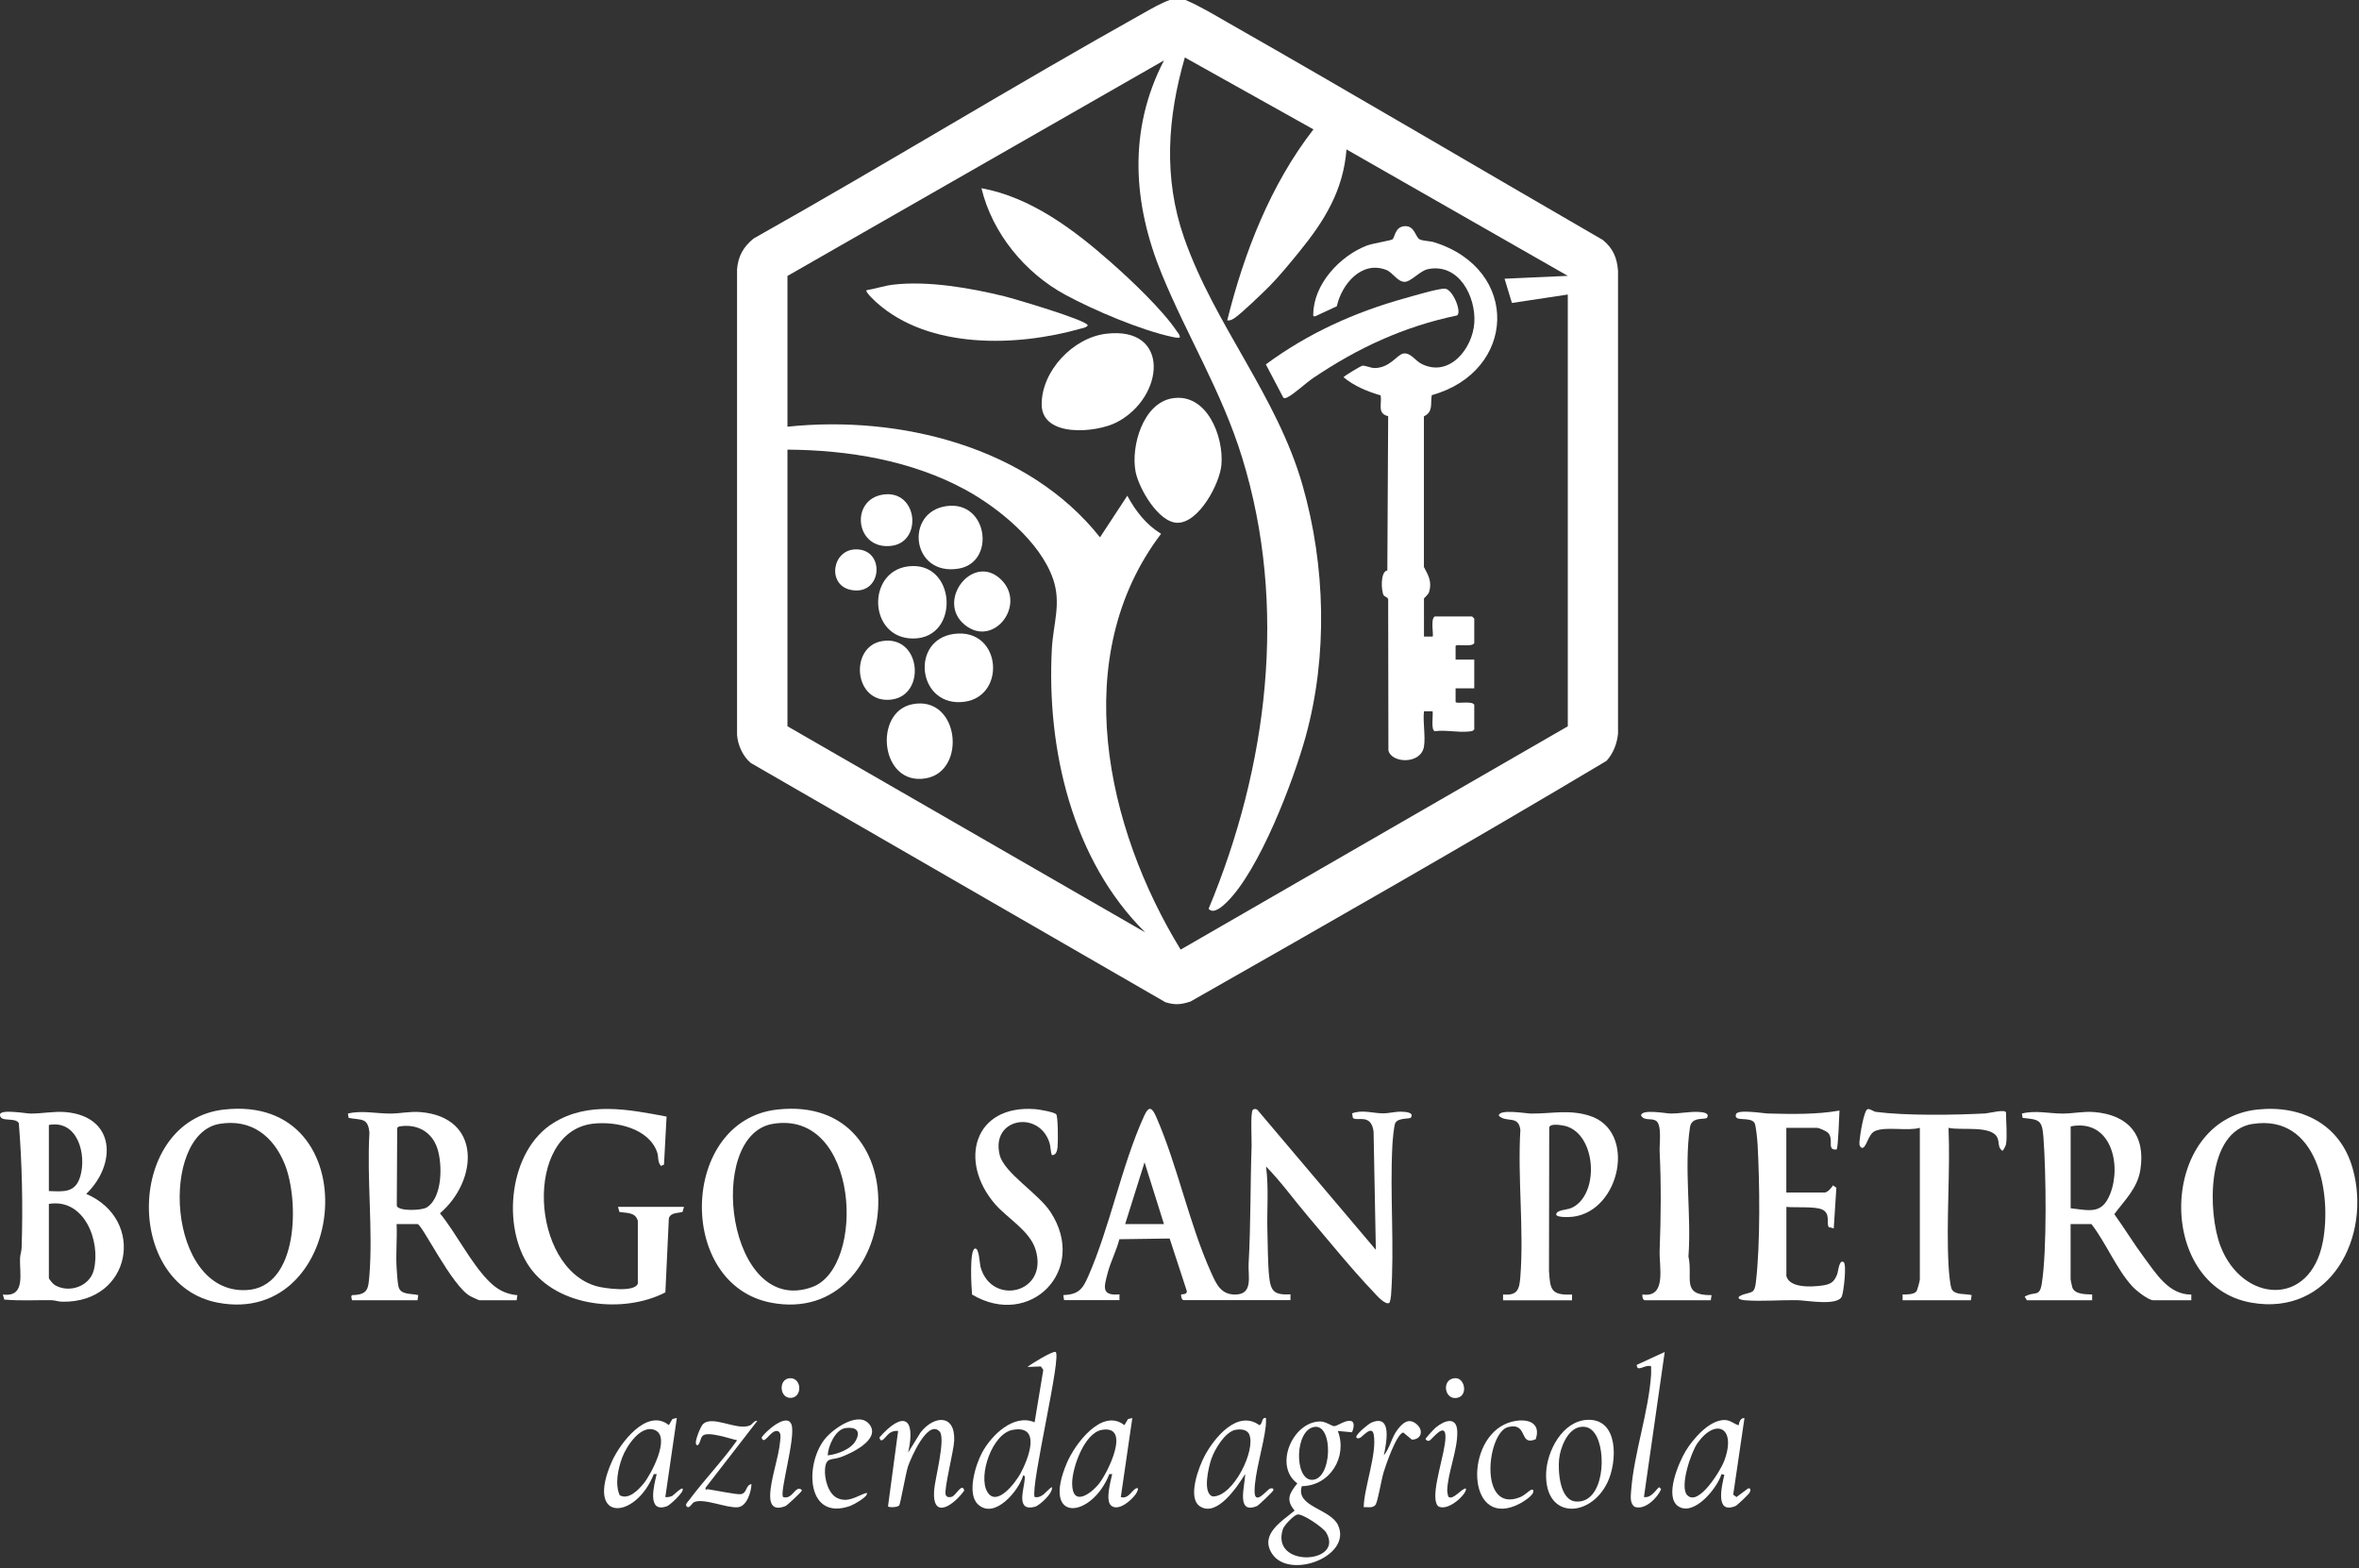 <svg xmlns="http://www.w3.org/2000/svg" width="394" height="262" viewBox="0 0 394 262" fill="none"><rect x="0" y="0" width="394" height="262" fill="#333333" stroke="none"/><path d="M177.724 217.2L177.594 216.35C180.094 216.22 180.784 215.42 181.724 213.28C185.404 204.92 187.344 194.64 191.094 186.41C191.954 184.52 192.484 185.14 193.144 186.65C196.694 194.79 198.624 204.47 202.274 212.56C203.114 214.43 203.884 216.26 206.274 216.25C209.374 216.25 208.424 213.19 208.544 211.06C208.914 204.54 208.814 197.93 209.044 191.4C209.074 190.45 208.814 185.7 209.264 185.38C209.524 185.19 209.744 185.23 209.994 185.38L229.794 208.78L229.414 189C228.994 185.85 226.484 187.45 225.944 186.71L225.834 185.98C227.534 185.33 229.314 185.98 230.994 185.98C232.064 185.98 232.994 185.67 234.124 185.71C234.674 185.73 236.204 185.79 235.664 186.67C235.474 186.98 233.614 186.67 233.064 187.55C232.814 187.95 232.584 190.62 232.554 191.36C232.124 199.48 232.924 208.24 232.334 216.34C232.304 216.79 232.234 217.21 232.064 217.63C231.354 218.11 229.794 216.23 229.324 215.74C225.674 211.91 221.884 207.21 218.414 203.13C216.084 200.39 213.964 197.41 211.454 194.86C211.934 198.47 211.574 202.15 211.684 205.79C211.754 208.04 211.744 211.03 211.964 213.19C212.234 215.78 212.854 216.34 215.534 216.22V217.18H197.654C197.394 217.18 197.194 216.49 197.294 216.22C197.694 216.22 198.274 216.17 198.224 215.67L195.354 206.89L186.954 207.01C186.464 208.95 185.494 210.75 184.994 212.68C184.424 214.91 183.834 216.51 186.974 216.22V217.18H177.724V217.2ZM194.404 204.48L191.164 194.16L187.924 204.48H194.404Z" fill="white"></path><path d="M129.793 185.35C154.173 182.61 150.703 221.72 128.833 217.62C112.863 214.62 113.563 187.17 129.793 185.35ZM129.063 187.74C117.713 189.65 121.513 220.18 135.673 214.99C144.673 211.69 143.523 185.31 129.063 187.74Z" fill="white"></path><path d="M376.991 185.35C384.391 184.55 390.861 187.79 392.941 195.18C396.161 206.6 389.191 219.92 376.031 217.61C359.921 214.79 360.561 187.12 376.991 185.35ZM376.261 187.74C368.431 188.95 368.731 202.58 370.861 208.15C374.491 217.63 385.881 218.49 387.971 207.38C389.481 199.35 387.091 186.07 376.261 187.75V187.74Z" fill="white"></path><path d="M37.393 185.35C61.823 182.6 58.303 221.72 36.433 217.62C20.503 214.63 21.223 187.17 37.393 185.35ZM36.663 187.74C26.643 189.43 27.793 216.12 41.123 215.51C49.953 215.11 49.963 200.41 47.563 194.48C45.663 189.78 41.953 186.85 36.653 187.74H36.663Z" fill="white"></path><path d="M338.521 217.2L338.161 216.6C339.851 215.62 340.641 216.79 341.021 214.42C341.901 208.9 341.741 195.75 341.291 189.95C341.071 187.06 340.611 187.03 337.821 186.74L337.691 186.02C339.921 185.43 342.241 186.02 344.531 186.02C346.231 186.02 347.951 185.62 349.791 185.77C355.471 186.24 358.381 189.61 357.491 195.38C357.011 198.49 354.901 200.44 353.131 202.82C354.841 205.2 356.371 207.73 358.121 210.08C360.101 212.74 362.251 216.3 365.991 216.25V217.2H359.631C358.801 217.2 356.771 215.57 356.161 214.91C353.481 211.99 351.761 207.64 349.311 204.48H345.831V213.72C345.831 213.79 346.091 215.01 346.131 215.1C346.561 216.24 348.381 216.2 349.431 216.24V217.2H338.511H338.521ZM345.841 201.84C349.051 202.21 351.081 202.88 352.441 199.44C354.401 194.47 352.541 186.84 345.841 188.16V201.84Z" fill="white"></path><path d="M66.242 204.48C66.352 206.91 66.092 209.38 66.242 211.81C66.282 212.57 66.402 214.21 66.542 214.87C66.872 216.39 68.682 216.02 69.862 216.35L69.732 217.2H58.812C58.812 217.2 58.522 216.44 58.812 216.35C61.462 216.28 61.512 215.33 61.702 213C62.302 205.35 61.252 196.97 61.702 189.23C61.462 186.63 60.372 187.16 58.232 186.74L58.102 186.02C60.402 185.45 62.782 186.02 65.182 186.02C66.802 186.02 68.432 185.63 70.202 185.77C80.522 186.61 79.832 197.25 73.482 202.68C76.222 206.06 78.502 210.74 81.482 213.85C82.882 215.31 84.342 216.18 86.412 216.36L86.292 217.2H80.052C79.962 217.2 78.782 216.65 78.562 216.53C75.482 214.87 70.482 204.48 69.732 204.48H66.232H66.242ZM66.632 188.19L66.342 188.38L66.272 201.44C66.582 202.36 70.422 202.23 71.272 201.7C73.932 200.04 73.922 194.45 73.032 191.8C72.082 188.97 69.542 187.67 66.642 188.18H66.632V188.19Z" fill="white"></path><path d="M114.241 201.6L114.001 202.44C113.191 202.7 112.031 202.51 111.711 203.51L111.131 215.89C104.201 219.48 93.171 218.37 88.461 211.67C83.751 204.97 84.951 192.23 92.421 187.59C98.261 183.96 104.971 185.33 111.331 186.52L110.901 194.54L110.411 194.77C109.801 194.17 110.021 193.28 109.771 192.53C108.411 188.46 102.851 187.27 99.041 187.71C87.441 189.07 88.571 211.79 99.671 214.87C100.941 215.22 106.061 215.96 106.531 214.4V203.94C106.121 202.45 104.661 202.67 103.451 202.45L103.221 201.6H114.261H114.241Z" fill="white"></path><path d="M14.402 199.44C24.422 203.73 21.982 217.63 10.432 217.45C9.752 217.45 9.152 217.19 8.532 217.19C5.932 217.17 3.312 217.32 0.712 217.09L0.482 216.25C4.372 216.73 3.222 212.68 3.352 210.12C3.382 209.55 3.592 209.03 3.612 208.46C3.832 201.6 3.702 194.43 3.142 187.61C2.452 186.52 -0.088 187.61 0.002 186.13C0.272 185.27 4.282 186.01 5.152 186.02C7.092 186.02 9.032 185.61 10.922 185.77C19.292 186.48 19.542 194.46 14.402 199.44ZM8.162 198.96C10.682 199.06 12.622 199.29 13.432 196.43C14.462 192.76 12.952 187.04 8.162 187.92V198.96ZM8.162 201.12V213.48C8.162 213.68 8.882 214.51 9.142 214.66C11.532 216.09 15.012 214.9 15.682 212.11C16.832 207.32 14.092 200.13 8.162 201.11V201.12Z" fill="white"></path><path d="M251.042 217.2V216.24C253.492 216.45 253.762 215.38 253.932 213.25C254.542 205.37 253.452 196.72 253.932 188.76C253.632 186.2 251.572 187.63 250.332 186.37C250.332 185.2 254.882 186.01 255.712 186.02C259.152 186.05 262.002 185.3 265.442 186.37C273.452 188.84 270.662 202.34 262.652 203.26C262.102 203.32 259.032 203.49 260.162 202.45C261.022 201.97 261.792 202.16 262.722 201.66C267.342 199.17 266.522 188.8 260.932 187.99C260.382 187.91 258.952 187.68 258.752 188.32L258.712 212.3C258.912 215.43 259.032 216.39 262.562 216.25V217.21H251.042V217.2Z" fill="white"></path><path d="M298.321 213C298.721 215.24 302.641 214.99 304.381 214.74C305.761 214.54 306.331 214.17 306.841 212.88C307.031 212.4 307.171 210.29 307.931 210.84C308.461 211.23 307.931 215.79 307.631 216.54C306.951 218.23 301.691 217.21 300.141 217.19C297.341 217.15 294.221 217.42 291.481 217.21C290.261 217.12 289.871 216.65 291.241 216.22C292.701 215.77 293.041 216.04 293.271 214.17C294.021 207.82 293.911 197.63 293.551 191.15C293.511 190.47 293.291 187.99 293.041 187.58C292.301 186.42 289.501 187.53 289.951 186.12C290.221 185.26 294.481 185.99 295.341 186.01C299.251 186.11 303.401 186.19 307.231 185.52C307.161 186.39 307.021 191.82 306.751 192C306.611 192.09 306.031 192.03 305.911 191.77C305.551 191.24 306.121 190.11 305.321 189.24C305.051 188.95 303.821 188.41 303.511 188.41H298.351V199.21H304.711C305.261 199.21 305.871 198.45 306.151 198.01L306.711 198.41L306.271 205.21L305.431 204.98C305.011 204.36 305.801 202.68 304.301 202.03C303.061 201.5 299.811 201.76 298.361 201.61V213.01H298.321V213Z" fill="white"></path><path d="M335.043 191.16C335.013 191.35 334.583 192.23 334.443 192.24C333.603 191.69 333.993 190.82 333.573 189.99C332.533 187.93 327.463 188.89 325.443 188.4C325.753 195.95 325.043 203.82 325.443 211.33C325.483 212.17 325.683 214.79 325.983 215.35C326.533 216.4 328.273 216.06 329.303 216.35L329.173 217.2H317.773V216.24C318.433 216.24 319.573 216.26 320.053 215.76C320.233 215.57 320.653 213.94 320.653 213.72V188.4C318.563 188.99 314.963 188.13 313.153 188.94C311.963 189.47 311.733 191.92 310.933 191.75C310.443 191.41 310.563 190.97 310.593 190.47C310.653 189.68 311.303 185.47 311.923 185.29C312.363 185.17 312.853 185.68 313.333 185.74C318.383 186.39 326.383 186.27 331.573 186C332.163 185.97 335.043 185.21 335.043 185.87C335.043 187.34 335.273 189.85 335.043 191.15V191.16Z" fill="white"></path><path d="M175.684 192.96C175.434 192.28 175.494 191.52 175.274 190.85C173.484 185.39 165.454 186.77 166.964 192.92C167.694 195.93 173.424 199.36 175.444 202.44C181.824 212.17 172.044 222.04 162.354 216.25C162.254 215.17 161.874 208.8 162.834 208.57C163.544 208.4 163.604 211.04 163.784 211.69C165.624 218.21 175.184 216.08 172.964 208.75C172.014 205.61 168.244 203.51 166.184 201.13C160.074 194.05 162.584 184.49 172.914 185.28C173.564 185.33 176.024 185.76 176.394 186.12C176.734 186.45 176.724 190.86 176.634 191.65C176.574 192.21 176.394 193.02 175.674 192.96H175.684Z" fill="white"></path><path d="M274.684 217.2C274.354 217.11 274.264 216.56 274.324 216.24C278.424 216.84 277.094 211.6 277.194 208.91C277.404 203.33 277.464 197.96 277.194 192.37C277.134 191.14 277.614 187.87 276.584 187.22C275.764 186.71 274.674 187.31 274.094 186.36C274.094 185.21 278.214 186 278.994 186.01C280.634 186.03 282.264 185.64 283.814 185.75C284.404 185.79 285.594 185.92 285.114 186.7C284.844 187.13 282.544 186.42 282.264 188.29C281.234 195.02 282.524 203.01 282.004 209.89C282.804 213.46 280.684 216.41 285.864 216.35L285.734 217.2H274.684Z" fill="white"></path><path d="M225.821 239.26L223.441 239.04C225.101 243.33 222.151 248.21 217.431 248.26C216.331 251.7 222.161 252.01 223.461 254.74C225.941 259.96 215.321 263.99 212.441 259.52C210.361 256.29 214.141 254.1 216.231 252.34C214.711 250.56 215.361 249.42 216.681 247.8C212.691 244.86 215.901 237.5 220.481 237.45C221.441 237.45 222.421 238.24 222.841 238.24C223.331 238.24 224.851 237.09 225.681 237.39C226.381 237.61 226.021 238.77 225.811 239.27H225.821V239.26ZM219.541 238.36C216.241 238.85 216.151 247.01 219.021 247.2C222.501 247.42 222.781 237.88 219.541 238.36ZM216.661 253C216.051 253.17 214.491 254.76 214.271 255.43C212.121 261.99 224.641 261.26 221.491 256C220.991 255.17 217.511 252.77 216.661 253Z" fill="white"></path><path d="M172.801 250.08C174.151 250.3 174.731 249.02 175.681 248.4C175.971 249.38 173.601 251.5 172.861 251.7C169.661 252.56 170.991 248.9 171.121 247.31C171.141 247.05 171.301 246.42 170.891 246.48C170.161 248.99 166.101 253.93 163.321 251.28C161.441 249.49 162.951 244.64 164.041 242.63C165.601 239.75 169.291 236.11 172.801 237.59L174.251 228.84L173.841 228.26L171.601 228.35C172.291 227.8 175.661 225.73 176.271 225.83C177.481 226.04 172.101 248.11 172.801 250.07V250.08ZM169.131 238.86C165.701 239.49 163.321 246.56 164.901 249.21C166.481 251.86 169.651 247.59 170.431 246.16C171.721 243.79 174.051 237.95 169.121 238.86H169.131Z" fill="white"></path><path d="M156.903 239.1C154.913 237.08 152.103 243.65 151.673 244.91C151.283 246.05 150.393 251.19 150.193 251.47C149.983 251.76 148.683 251.89 148.313 251.65L150.003 239.04C149.513 238.98 149.143 239.08 148.713 239.31C148.013 239.68 147.173 241.44 146.883 240.12C150.763 235.72 153.013 236.64 151.683 242.64L153.743 239.3C155.933 236.48 159.523 236.11 159.373 240.61C159.313 242.33 157.643 248.75 157.943 249.68C158.093 250.14 158.553 250.15 158.953 250.04C159.673 249.84 160.723 247.55 161.043 249C159.393 251.33 155.693 254.06 156.013 249C156.123 247.16 158.023 240.22 156.913 239.1H156.903Z" fill="white"></path><path d="M211.443 236.88C211.463 237.31 211.443 237.74 211.413 238.17C211.083 241.36 209.473 246.33 209.543 249.23C209.603 251.54 211.633 248.86 212.083 248.68C212.363 248.57 212.823 248.57 212.643 249C212.563 249.2 210.213 251.47 209.943 251.58C206.333 253.06 207.983 248.09 207.963 246.24C206.693 248.29 203.273 253.5 200.413 251.63C198.243 250.21 200.243 244.97 201.243 243.12C202.853 240.14 206.713 235.42 210.353 238.08C210.943 237.81 210.673 236.7 211.443 236.88ZM206.343 238.85C204.583 239.21 202.873 242.11 202.323 243.71C201.863 245.04 200.783 249.49 202.563 249.98C206.003 250.02 209.823 242.17 208.633 239.58C208.253 238.74 207.123 238.7 206.343 238.86V238.85Z" fill="white"></path><path d="M291.362 236.88L289.482 249.68L290.032 250.08L291.962 248.64C292.542 248.54 292.362 249.07 292.202 249.36C292.042 249.65 290.152 251.46 289.862 251.58C286.402 253 287.562 248.26 288.002 246.37L287.522 246.25C286.822 248.58 282.962 253.33 280.332 251.64C277.902 250.07 280.392 244.28 281.572 242.34C282.752 240.4 285.512 237.15 288.082 237.21C289.012 237.23 289.592 237.86 290.392 238.09C290.472 237.58 290.692 236.82 291.352 236.89H291.362V236.88ZM281.822 249.78C283.712 251.7 287.392 245.58 287.942 244.14C290.142 238.39 286.522 236.77 283.482 241.12C282.422 242.64 280.472 248.41 281.812 249.78H281.822Z" fill="white"></path><path d="M189.12 236.88L187.2 250.08C188.44 250.48 189.1 248.91 189.72 248.64C190.42 248.34 189.87 249.32 189.7 249.58C189 250.59 186.87 252.5 185.62 251.54C184.55 250.72 185.51 247.43 185.76 246.24H185.28C182.41 253.63 173.8 254.65 178.21 244.33C179.54 241.22 184.06 235.11 187.8 238.07L188.4 237.05L189.12 236.88ZM184.02 238.86C181.1 239.38 179.05 245.23 179.07 247.83C179.09 251.68 182.03 249.69 183.49 247.93C184.95 246.17 189.05 237.97 184.02 238.86Z" fill="white"></path><path d="M113.042 236.88L111.122 250.08C111.532 250.12 111.882 250.06 112.262 249.9C112.452 249.82 114.332 247.88 114.002 249C113.832 249.56 111.922 251.44 111.352 251.63C107.972 252.8 109.252 248.03 109.682 246.24H109.202C106.172 253.92 97.652 254.41 102.192 244.15C103.532 241.12 108.052 235.11 111.712 238.06L112.312 237.04L113.032 236.87H113.042V236.88ZM103.502 249.78C104.982 250.61 106.632 248.88 107.522 247.79C108.762 246.27 112.022 240.1 109.442 238.92C107.062 237.83 104.612 241.61 103.922 243.47C103.232 245.33 102.672 247.91 103.502 249.78Z" fill="white"></path><path d="M265.143 237.18C270.433 236.97 270.123 244.28 268.453 247.69C265.553 253.62 257.983 253.82 258.233 246.11C258.353 242.39 260.973 237.35 265.143 237.18ZM263.943 238.37C261.813 238.69 260.593 241.84 260.403 243.73C260.203 245.75 260.483 250.58 263.163 250.82C267.903 251.24 268.443 242.38 266.363 239.45C265.763 238.61 265.013 238.21 263.943 238.37Z" fill="white"></path><path d="M274.561 250.08C275.611 250.24 276.241 249.34 276.861 248.66C277.201 248.28 277.121 248.46 277.441 248.77C276.821 250.22 274.751 252.31 273.041 251.72C272.181 251.16 272.371 249.92 272.431 249.03C272.881 242.83 275.381 235.79 275.771 229.57C275.801 229.13 275.741 228.68 275.771 228.24C274.761 227.85 273.401 229.34 273.371 228L278.041 225.84L274.571 250.08H274.561Z" fill="white"></path><path d="M126.484 237.36L117.844 248.52C117.774 249.15 117.984 248.74 118.194 248.77C119.304 248.92 122.994 249.69 123.704 249.6C124.814 249.46 124.514 248.04 125.514 247.92C125.454 249.24 124.754 251.62 123.244 251.78C121.384 251.97 117.514 250.2 115.924 250.93C115.574 251.09 115.284 251.85 114.844 251.76C114.244 251.43 114.824 250.96 115.104 250.58C117.644 247.17 120.654 244.07 123.114 240.59C121.904 240.34 118.164 239.01 117.344 239.86C116.924 240.3 117.014 241.03 116.524 241.43C115.614 241.47 117.014 238.32 117.364 237.95C118.934 236.29 123.034 239.03 125.224 238.13C125.694 237.94 125.904 237.29 126.484 237.35V237.36Z" fill="white"></path><path d="M144.723 249.36C145.303 249.9 142.363 251.44 142.013 251.56C134.813 254.12 134.333 244.89 137.673 240.5C139.043 238.7 143.583 235.48 145.323 238.09C146.963 240.54 142.133 242.81 140.363 243.43C138.833 243.96 137.953 243.37 137.793 245.44C137.673 246.98 138.323 249.56 139.873 250.26C141.693 251.08 143.093 249.91 144.733 249.37L144.723 249.36ZM138.243 243.12C139.873 242.93 142.213 242.1 142.983 240.55C143.803 238.91 142.843 238.35 141.233 238.55C139.523 238.77 138.303 241.57 138.243 243.12Z" fill="white"></path><path d="M231.121 243.12C232.161 241.88 232.411 240.11 233.411 238.82C234.261 237.73 235.221 236.82 236.521 237.84C237.821 238.86 237.461 240.47 235.811 240.49L234.371 239.29C233.241 239.54 231.481 244.67 231.111 245.88C230.711 247.15 230.191 250.5 229.791 251.28C229.421 251.99 228.411 251.74 227.761 251.76C227.851 248.4 230.011 242.82 229.441 239.64C229.141 238 227.551 240.03 227.131 240.2C226.851 240.32 226.381 240.3 226.571 239.88C226.811 239.33 228.531 237.86 229.111 237.62C232.611 236.18 231.511 241.2 231.131 243.11L231.121 243.12Z" fill="white"></path><path d="M256.503 240.42C253.623 241.64 255.293 237.6 251.933 238.37C248.353 239.19 246.883 252.85 253.843 250.12C254.653 249.8 255.303 249.06 255.723 248.88C256.043 248.74 256.143 248.93 256.083 249.24C255.963 249.89 254.493 250.82 253.903 251.14C245.263 255.72 244.443 241.25 251.273 237.95C253.713 236.77 257.643 236.88 256.503 240.42Z" fill="white"></path><path d="M241.944 250.06C242.734 250.6 244.034 248.71 244.804 248.64C245.274 249.16 242.264 252.36 240.404 251.72C240.104 251.61 239.964 251.33 239.874 251.05C239.134 248.79 241.384 242.78 241.424 240.09C241.464 237.4 239.284 240.29 238.814 240.61C238.454 240.85 238.094 240.49 238.094 240.37C238.094 240.24 239.514 238.7 239.794 238.47C241.264 237.27 243.324 236.52 243.394 239.17C243.474 242.22 241.764 246.12 241.714 249.04C241.714 249.26 241.844 249.99 241.954 250.07H241.944V250.06Z" fill="white"></path><path d="M130.803 250.08C132.033 250.44 132.553 249.09 133.203 248.75C133.573 248.56 133.933 248.84 133.923 248.99C133.923 249.18 131.483 251.46 131.223 251.57C129.383 252.32 128.583 251.59 128.633 249.72C128.713 247.04 130.043 243.56 130.293 240.8C130.343 240.19 130.573 239.13 129.733 239.03C128.613 239.01 127.583 241.57 127.203 240.12C127.813 239.16 131.483 235.85 132.203 238C132.923 240.15 130.133 249.42 130.803 250.08Z" fill="white"></path><path d="M243.042 230.22C244.782 230.14 245.292 233.56 242.992 233.54C241.172 233.52 240.832 230.32 243.042 230.22Z" fill="white"></path><path d="M131.922 230.23C133.912 230.13 134.062 233.39 132.112 233.51C130.162 233.63 129.972 230.33 131.922 230.23Z" fill="white"></path><path d="M214.352 66.45L211.422 60.87C218.482 55.66 226.262 52.15 234.722 49.8C236.052 49.43 240.252 48.17 241.332 48.22C242.602 48.28 244.192 52.07 243.372 52.69C234.442 54.56 226.792 58.11 219.292 63.17C218.142 63.95 216.052 65.88 215.042 66.36C214.822 66.46 214.582 66.59 214.352 66.46V66.45Z" fill="white"></path><path d="M198.002 0C200.472 1.05 202.792 2.47 205.122 3.8C226.072 15.73 246.842 28.02 267.712 40.09C269.402 41.47 270.082 43.07 270.242 45.24V122.54C270.082 124.23 269.452 125.84 268.322 127.1C245.372 140.8 222.082 154.08 198.842 167.3C197.272 167.82 196.242 167.92 194.632 167.41L125.392 127.45C124.072 126.34 123.242 124.5 123.102 122.78V44.99C123.292 42.76 124.162 41.23 125.872 39.84C147.762 27.53 169.192 14.37 191.112 2.12C192.502 1.35 193.852 0.55 195.352 0L198.002 0ZM131.522 46.08V71.28C150.172 69.31 171.702 74.58 183.722 89.76L188.282 82.81C189.682 85.39 191.392 87.61 193.922 89.17C178.372 109.67 184.722 138.28 197.192 158.63L261.852 121.33V49.2L252.522 50.61L251.292 46.56L261.852 46.08L224.892 24.96C224.362 31.84 221.172 36.95 216.962 42.11C215.492 43.91 213.672 46.14 212.062 47.77C210.952 48.89 207.272 52.44 206.162 53.15C205.792 53.39 205.442 53.59 204.972 53.52C207.792 42.2 212.192 30.86 219.372 21.61L197.892 9.6C194.982 19.66 194.282 29.74 197.772 39.73C202.872 54.33 213.302 66.12 217.572 81.13C221.382 94.51 221.782 109.51 218.102 122.94C216.062 130.39 210.342 145.42 204.862 150.74C204.172 151.41 202.682 152.78 201.862 151.81C211.732 128.1 215.132 101.26 207.442 76.38C204.042 65.39 198.342 56.25 194.062 45.84C189.202 34 188.382 21.73 194.412 10.09L131.532 46.09H131.522V46.08ZM131.522 75.12V121.32L191.282 155.76C179.082 143.69 174.782 125.16 175.682 108.36C175.902 104.21 177.312 100.78 175.862 96.65C173.692 90.48 166.792 84.83 161.202 81.79C152.212 76.91 141.692 75.18 131.522 75.11V75.12Z" fill="white"></path><path d="M237.842 124.68C237.332 127.76 232.382 127.52 231.892 125.35L231.852 100.43C232.002 99.75 231.272 99.72 231.102 99.44C230.692 98.78 230.502 95.47 231.712 95.29L231.852 69.52C229.982 69.09 230.822 67.52 230.602 66.05C228.372 65.4 226.212 64.51 224.402 63.02C224.402 62.84 227.312 61.14 227.492 61.1C227.972 61 228.882 61.47 229.562 61.48C232.132 61.48 233.352 59.24 234.372 59.06C235.602 58.85 236.312 60.22 237.432 60.79C242.072 63.12 245.962 58.23 246.242 53.91C246.522 49.59 243.692 43.9 238.492 44.96C237.162 45.23 235.672 47.08 234.602 47.08C233.402 47.08 232.632 45.52 231.532 45.09C227.402 43.48 224.082 47.5 223.272 51.16L219.702 52.82C219.292 52.88 219.332 52.82 219.342 52.46C219.412 47.43 223.812 42.74 228.302 41.02C229.232 40.66 232.252 40.19 232.552 39.99C233.002 39.68 232.952 37.87 234.622 37.78C236.292 37.69 236.382 39.6 237.112 39.98C237.652 40.26 238.822 40.25 239.512 40.46C254.022 45 253.272 62.09 239.132 66.01C238.882 67.48 239.422 68.77 237.822 69.55V94.71C238.552 96.09 239.212 97.18 238.682 98.91C238.542 99.35 237.832 99.91 237.832 99.98V106.34H239.272C239.492 106.12 238.872 103.4 239.632 102.98H245.872L246.232 103.34V107.42C245.882 108.18 243.172 107.49 243.112 107.92V110.18H246.232V114.98H243.112V117.24C243.172 117.67 245.882 116.98 246.232 117.74V121.82C246.022 122.16 245.752 122.15 245.402 122.19C243.512 122.41 241.482 121.88 239.652 122.15C238.952 122 239.392 119.47 239.272 118.82H237.832C237.622 120.61 238.112 123 237.832 124.7V124.68H237.842Z" fill="white"></path><path d="M197.042 56.4C196.622 56.45 196.232 56.38 195.832 56.29C190.522 55.15 182.742 51.85 177.922 49.24C171.172 45.58 165.732 38.96 163.922 31.44C172.172 32.94 179.372 38.37 185.522 43.8C188.852 46.73 194.132 51.72 196.552 55.33C196.772 55.66 197.102 55.95 197.042 56.4Z" fill="white"></path><path d="M184.751 55.75C195.571 54.46 194.511 66.35 186.561 70.52C183.141 72.32 174.001 73.15 173.981 67.56C173.961 61.97 179.211 56.41 184.751 55.75Z" fill="white"></path><path d="M195.782 66.54C201.572 65.57 204.412 72.92 204.002 77.64C203.732 80.79 200.262 87.32 196.682 87.33C193.482 87.33 190.182 81.53 189.662 78.78C188.862 74.58 190.882 67.36 195.782 66.54Z" fill="white"></path><path d="M144.721 48.48C146.221 48.24 147.671 47.73 149.191 47.55C155.021 46.87 162.121 48.11 167.811 49.51C169.301 49.88 181.671 53.52 181.681 54.36C181.401 54.75 180.951 54.77 180.531 54.89C169.821 57.94 155.151 58.38 146.401 50.53C146.121 50.28 144.471 48.76 144.721 48.49V48.48Z" fill="white"></path><path d="M152.332 117.65C160.212 116.04 161.572 128.83 154.622 130.02C147.022 131.32 145.832 118.98 152.332 117.65Z" fill="white"></path><path d="M151.621 94.62C159.731 93.53 160.461 106.65 152.521 106.66C145.071 106.67 144.691 95.55 151.621 94.62Z" fill="white"></path><path d="M159.301 105.9C167.471 104.77 168.221 117 160.381 117.29C153.211 117.56 152.151 106.89 159.301 105.9Z" fill="white"></path><path d="M158.104 84.54C165.014 83.6 166.334 93.92 160.144 94.98C152.224 96.33 151.024 85.5 158.104 84.54Z" fill="white"></path><path d="M147.303 107.1C153.813 105.99 154.763 116.12 148.903 116.86C142.593 117.66 141.783 108.04 147.303 107.1Z" fill="white"></path><path d="M167.194 96.81C171.514 101 165.964 108.26 161.164 104.4C156.224 100.43 162.494 92.25 167.194 96.81Z" fill="white"></path><path d="M147.541 82.61C153.291 81.81 154.131 90.52 148.901 91.18C142.811 91.94 141.891 83.4 147.541 82.61Z" fill="white"></path><path d="M142.963 91.77C147.983 91.73 147.353 99.66 142.063 98.53C138.113 97.69 138.953 91.8 142.963 91.77Z" fill="white"></path></svg>